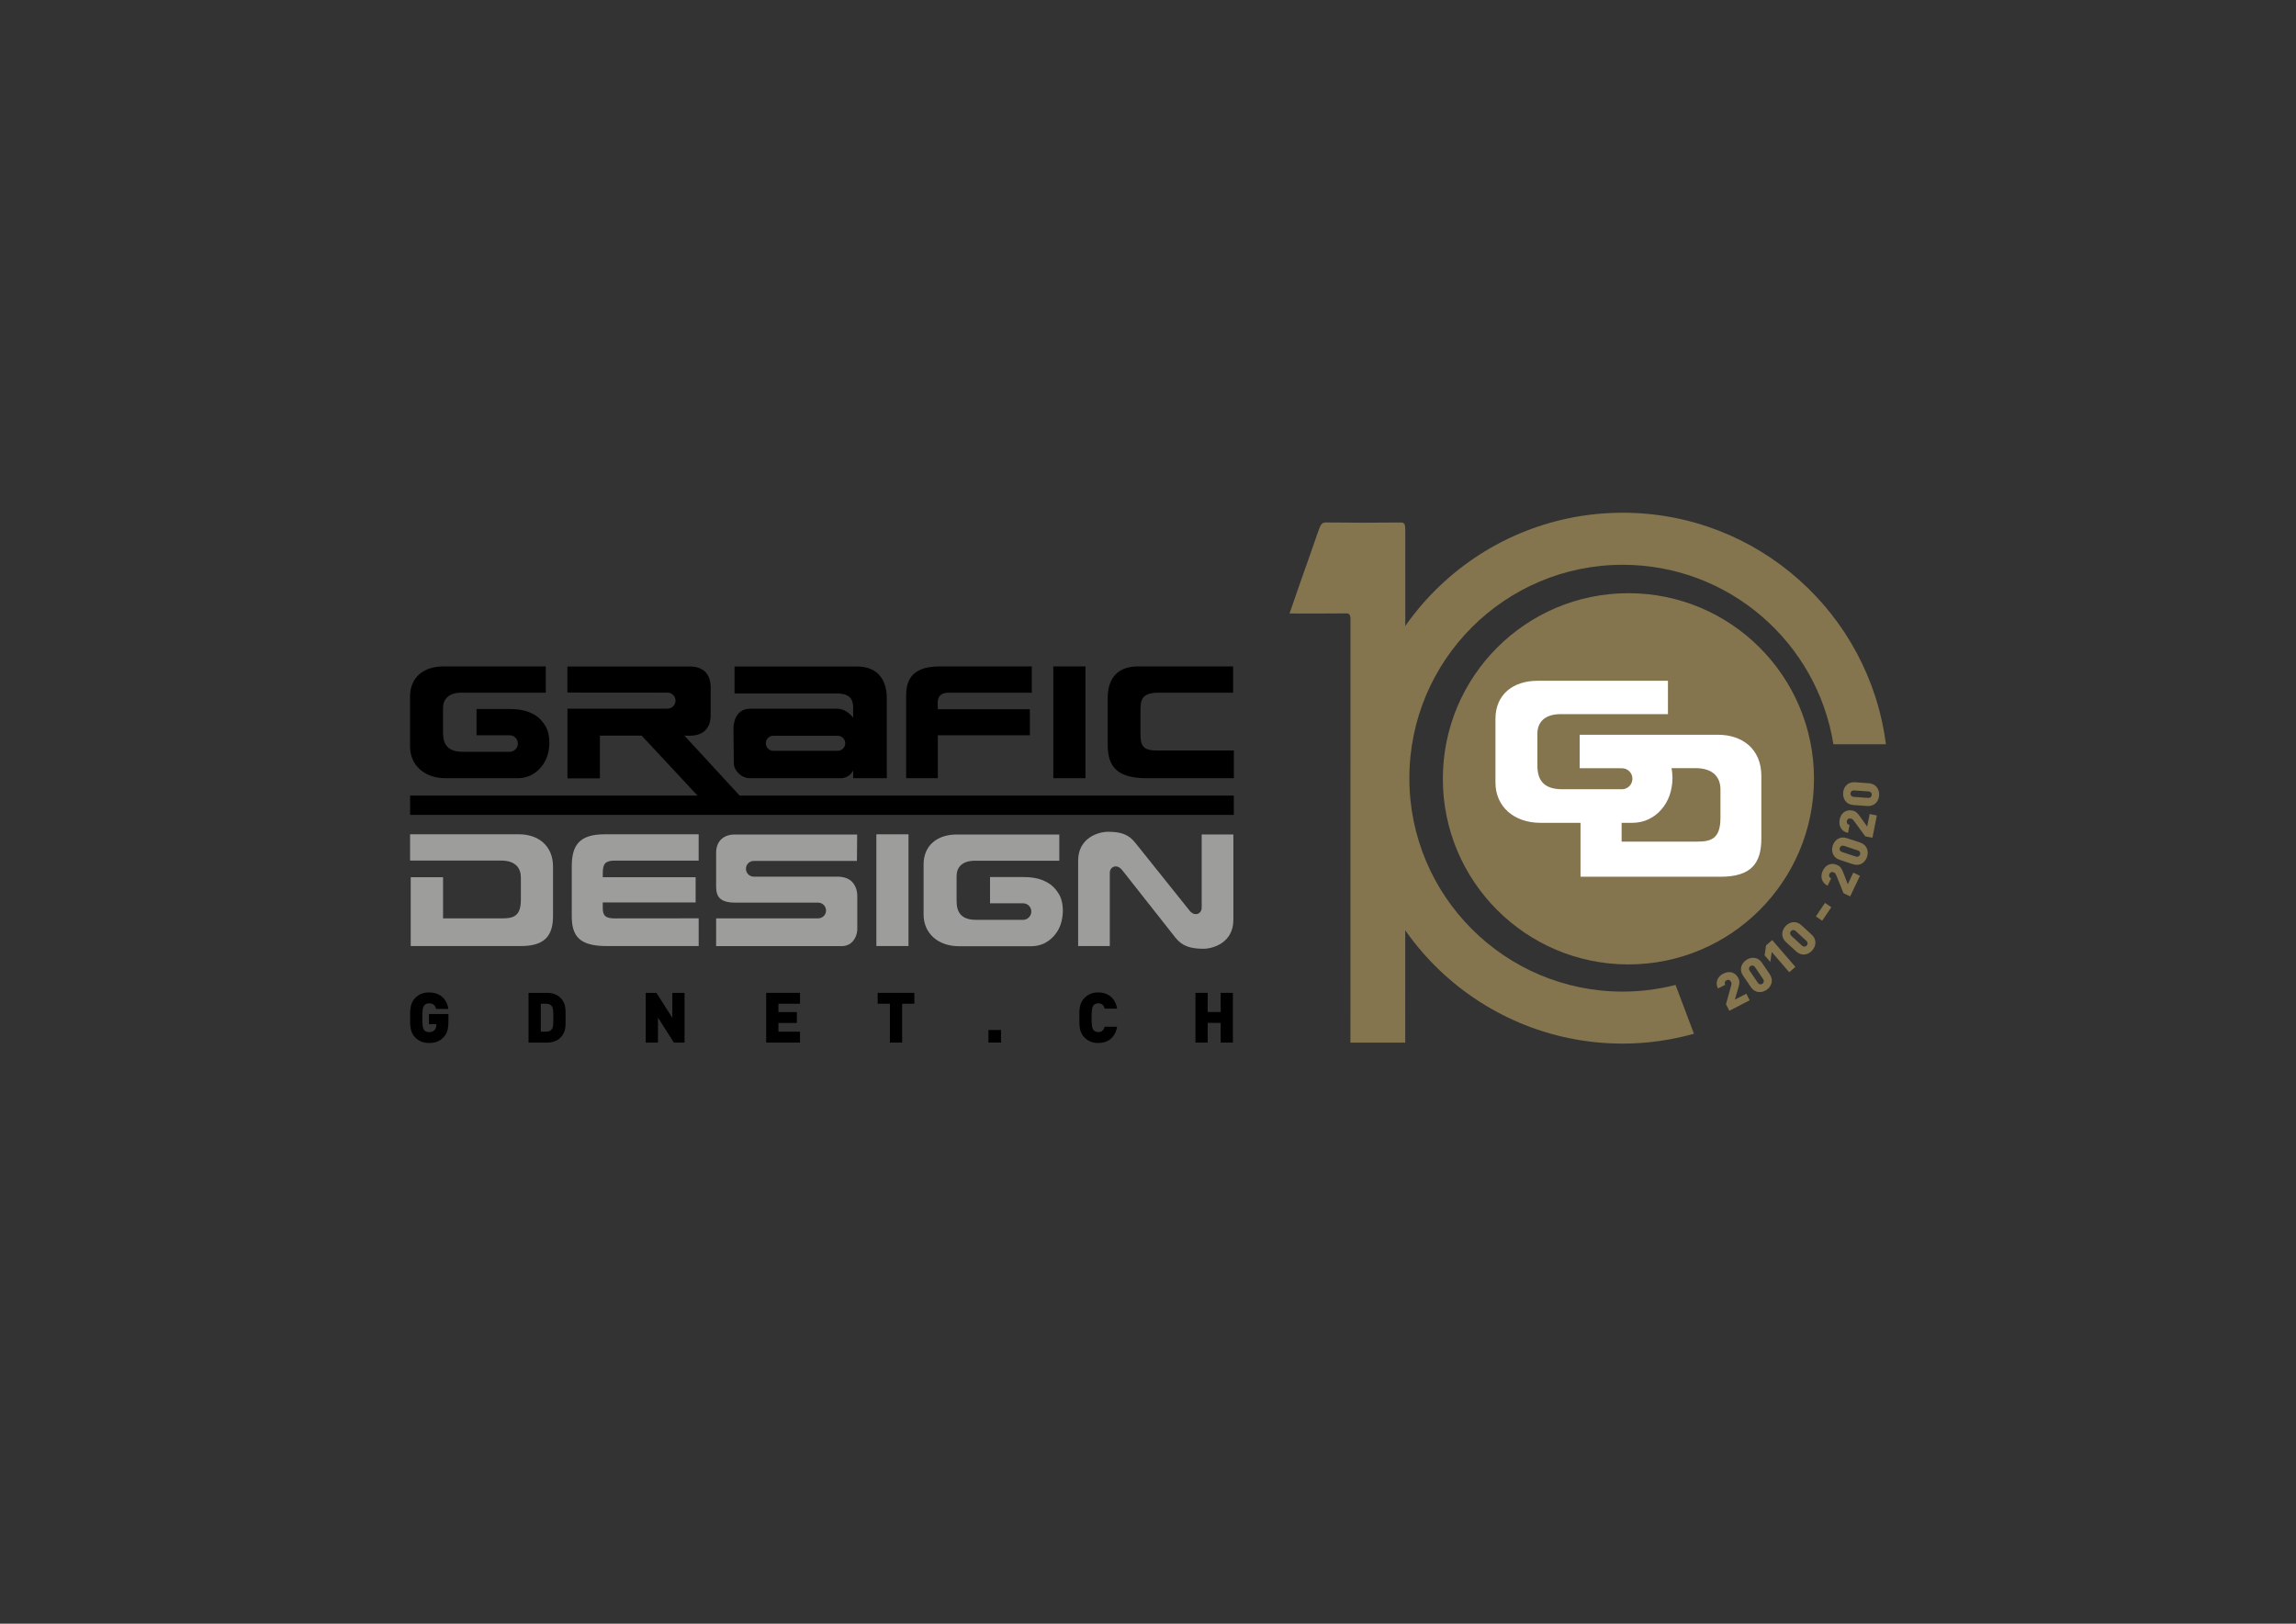 <?xml version="1.0" encoding="utf-8"?>
<!-- Generator: Adobe Illustrator 24.1.0, SVG Export Plug-In . SVG Version: 6.00 Build 0)  -->
<svg version="1.1" id="Ebene_1" xmlns="http://www.w3.org/2000/svg" xmlns:xlink="http://www.w3.org/1999/xlink" x="0px" y="0px"
	 viewBox="0 0 841.89 595.28" style="enable-background:new 0 0 841.89 595.28;" xml:space="preserve">
<rect x="0" y="0" width="841.89" height="595.28" fill="#333333" stroke="none"/>
<style type="text/css">
	.st0{fill:#85754E;}
	.st1{fill-rule:evenodd;clip-rule:evenodd;fill:#FFFFFF;}
	.st2{fill-rule:evenodd;clip-rule:evenodd;}
	.st3{fill:#9D9D9C;}
	.st4{fill-rule:evenodd;clip-rule:evenodd;fill:#9D9D9C;}
</style>
<path class="st0" d="M515.27,382.23c-6.75,0-13.39,0-20.1,0c0,0,0.02-102.37,0.02-152.5c0-0.75-0.03-1.51,0-2.26
	c0.08-1.94-0.38-2.6-1.5-2.59c-6.4,0.08-12.8,0.04-19.2,0.04c-0.47,0-0.94,0-1.64,0c1.37-3.96,2.62-7.64,3.9-11.29
	c2.28-6.5,4.61-12.94,6.84-19.48c0.61-1.78,1.24-2.62,2.5-2.6c9.19,0.11,18.38,0.11,27.57,0.01c1.33-0.01,1.63,0.68,1.63,2.93
	c-0.03,61.74-0.03,123.48-0.03,185.22C515.27,380.44,515.27,381.18,515.27,382.23z"/>
<path class="st0" d="M665.15,285.52c0,37.58-30.48,68.05-68.04,68.05c-37.59,0-68.05-30.46-68.05-68.05s30.46-68.04,68.05-68.04
	C634.67,217.48,665.15,247.93,665.15,285.52"/>
<path class="st1" d="M629.96,269.38h-50.72v12.23h0.06v0.04h13.81c0.15,0,1.72-0.02,2.22,0.05c1.85,0.29,3.24,1.88,3.24,3.8
	c0,2.07-1.65,3.77-3.69,3.85h-21.99c-6.97,0-9.17-3.43-9.17-8.81v-11.55c0-4.14,2.59-7.18,8.58-7.18h39.3v-12.22h-47.88
	c-8.97,0-15.37,5.09-15.37,13.92v23.4c0,8.77,6.77,14.75,16.5,14.75h14.69v19.77h51.3c11.28,0,15-4.93,15-13.98v-23.01
	C645.84,274.75,639.06,269.38,629.96,269.38 M630.84,299.98c0,7.8-3.75,8.57-8.7,8.57h-27.53v-6.89h3.96c2.07,0,4.09-0.45,5.88-1.28
	c1.87-0.89,3.44-2.09,4.7-3.57c1.34-1.51,2.32-3.21,3.05-5.22c0.68-2.03,1.06-4.17,1.06-6.4c0-1.27-0.14-2.47-0.34-3.58h8.7
	c7.14,0,9.23,3.89,9.23,7.83V299.98z"/>
<g>
	<path class="st2" d="M169.69,275.62h17.29c1.62-0.07,2.91-1.4,2.91-3.03c0-1.5-1.1-2.75-2.54-2.99c-0.42-0.05-1.64-0.03-1.74-0.03
		h-10.88v-9.63h12.23c5.13,0,7.55,1.29,9.01,2.1c1.47,0.83,2.77,2.12,3.83,3.83c1.1,1.68,1.63,3.86,1.63,6.47
		c0,1.75-0.29,3.46-0.82,5.03c-0.59,1.59-1.35,2.94-2.41,4.1c-1,1.18-2.24,2.12-3.7,2.82c-1.41,0.65-3.01,1.01-4.64,1.01h-26.52
		c-7.64,0-12.98-4.72-12.98-11.61v-18.4c0-6.97,5.04-10.96,12.1-10.96h37.67v9.62h-30.93c-4.71,0-6.75,2.39-6.75,5.64v9.08
		C162.47,272.92,164.18,275.62,169.69,275.62"/>
	<path class="st2" d="M378.33,253.96h-30.51c-3.88,0-4,2.66-4,3.95l0.06,2.1h33.75v9.56h-33.75v15.74h-11.62V255.3
		c0-4.45,0.88-10.97,12.09-10.97h33.98V253.96z"/>
	<rect x="386.22" y="244.33" class="st2" width="11.8" height="40.97"/>
	<path class="st2" d="M452.41,285.31h-31.75c-10.58,0-14.49-3.78-14.49-12.21v-17.33c0-5.5,2.37-11.44,10.97-11.44h35.02v9.63h-27.4
		c-6.45,0-6.57,3.02-6.57,6.82v8.64c0,4.15,1.21,5.73,6,5.73h28.23V285.31z"/>
	<path class="st2" d="M271.21,291.67l-20.25-21.97c0.82,0.02,1.08,0.02,1.94,0.02c5.17,0,7.68-2.91,7.68-7.48v-10.18
		c0-4.68-2.41-7.72-7.69-7.72h-44.83v9.56l36.98,0.03c1.08,0.11,1.99,0.8,2.47,1.89c0.13,0.33,0.19,0.68,0.19,1.05
		c0,1.56-1.21,2.84-2.9,2.96h-36.73v25.54h11.9V269.7h15.32l20.47,21.97H150.37v7.08h302.04v-7.08H271.21z"/>
	<path class="st2" d="M314.17,244.34h-44.83v9.91h37.8c5.28,0,5.69,3.18,5.69,5.17v3.75c-0.47-0.77-1.23-1.47-2.35-2.23
		c-1.11-0.76-2.34-1.12-3.8-1.12h-31.58c-4.58,0-6.15,3.86-6.15,7.46c0,0.17,0,1.82,0.05,4.83c0,3.08,0.06,5.66,0.06,7.67
		c0,2.6,2.69,5.51,5.81,5.51h33.4c2.94,0,4.28-2.19,4.57-2.88v2.88h12.33v-29.34C325.15,250.13,322.6,244.34,314.17,244.34
		 M307.27,275.26h-0.06h-23.8c-1.44-0.08-2.61-1.28-2.61-2.76c0-1.52,1.24-2.76,2.76-2.76l0.11,0.01l0.15-0.01h23.3h0.04
		c1.53,0,2.77,1.23,2.77,2.76C309.95,273.99,308.75,275.21,307.27,275.26"/>
	<path class="st3" d="M411.99,319.64l-0.46-0.57c-1.85-2.5-4.59-1.43-4.59,0.92v26.85h-11.61v-31.31c0-8.28,7.31-10.59,10.97-10.59
		c4.8,0,7.57,1,10,4.06l19.77,24.7c1.82,2.5,4.56,1.44,4.56-0.92v-26.84h11.62v31.31c0,8.27-7.31,10.58-10.97,10.58
		c-4.81,0-7.81-0.99-10.25-4.04L411.99,319.64z"/>
	<path class="st4" d="M202.78,335.83c0,7.12-2.94,11.01-11.79,11.01h-40.39V321.6h11.86v15.09h21.65c3.9,0,6.88-0.61,6.88-6.75
		v-8.28c0-3.1-1.67-6.17-7.29-6.17h-33.33v-9.62h39.91c7.16,0,12.5,4.22,12.5,11.83V335.83z"/>
	<path class="st4" d="M256.18,346.84h-33.79c-10.14,0-12.74-3.83-12.74-11v-18.09c0-7.68,2.56-11.88,12.08-11.88h34.45v9.65h-30.75
		c-3.41,0-4.4,1.1-4.4,4.45v1.62h34.04v9.26h-34.05V333c0,2.79,1.13,3.7,4.43,3.7l30.74-0.03V346.84z"/>
	<path class="st4" d="M299.98,336.7c1.69-0.07,2.91-1.33,2.91-2.88c0-1.56-1.22-2.84-2.79-2.89l-30.47-0.01
		c-5.71,0-7.04-2.26-7.04-5.91v-12.35c0-4.43,2.88-6.71,6.8-6.71h44.91l-0.08,9.68h-37.83c-1.59,0-2.87,1.29-2.87,2.87
		c0,1.55,1.2,2.8,2.71,2.89h30.6c2.58,0,4.46,0.64,5.68,1.99c1.18,1.29,1.84,3.04,1.84,5.18v11.91c0,1.72-0.54,3.25-1.54,4.48
		c-0.99,1.24-2.4,1.91-4.22,1.91h-46V336.7H299.98z"/>
	<rect x="321.34" y="305.87" class="st4" width="11.78" height="40.96"/>
	<path class="st4" d="M357.96,337.23h17.29c1.61-0.07,2.91-1.42,2.91-3.04c0-1.51-1.1-2.76-2.54-2.99
		c-0.42-0.06-1.63-0.04-1.74-0.04h-10.86v-9.62h12.22c5.14,0,7.55,1.29,9.01,2.11c1.48,0.83,2.76,2.12,3.83,3.82
		c1.12,1.69,1.64,3.87,1.64,6.49c0,1.73-0.3,3.42-0.82,5.01c-0.58,1.6-1.35,2.94-2.41,4.11c-1,1.16-2.24,2.1-3.69,2.83
		c-1.41,0.64-2.99,0.99-4.65,0.99h-26.51c-7.65,0-12.98-4.71-12.98-11.59v-18.42c0-6.95,5.03-10.94,12.1-10.94h37.66v9.61H357.5
		c-4.72,0-6.74,2.4-6.74,5.64v9.1C350.76,334.52,352.48,337.23,357.96,337.23"/>
	<path d="M162.59,380.33c-1.56,1.61-3.3,2.05-5.3,2.05c-2.12,0-3.74-0.72-5.07-2.05c-1.92-1.92-1.84-4.48-1.84-7.22
		c0-2.74-0.07-5.3,1.84-7.21c1.33-1.33,2.87-2.05,5.07-2.05c4.68,0,6.68,3.05,7.12,6.04h-4.5c-0.36-1.38-1.08-2.05-2.62-2.05
		c-0.82,0-1.43,0.36-1.77,0.8c-0.41,0.54-0.67,1.15-0.67,4.47c0,3.33,0.26,3.97,0.67,4.51c0.34,0.44,0.95,0.78,1.77,0.78
		c0.94,0,1.59-0.28,2-0.72c0.52-0.51,0.69-1.25,0.69-1.94v-0.25h-2.69v-3.74h7.14v2.54C164.43,377.2,163.97,378.92,162.59,380.33"/>
	<path d="M205.49,380.43c-1.26,1.26-3.02,1.8-4.91,1.8h-6.77V364h6.77c1.89,0,3.66,0.54,4.91,1.79c2.12,2.12,1.89,4.46,1.89,7.32
		C207.39,375.97,207.62,378.31,205.49,380.43 M202.42,369.01c-0.41-0.61-1.03-1.03-2.15-1.03h-1.97v10.24h1.97
		c1.12,0,1.74-0.4,2.15-1.02c0.36-0.51,0.48-1,0.48-4.1C202.9,370.04,202.78,369.52,202.42,369.01"/>
	<polygon points="247.09,382.23 241.26,373.05 241.26,382.23 236.77,382.23 236.77,364 240.69,364 246.53,373.16 246.53,364 
		251.01,364 251.01,382.23 	"/>
	<polygon points="280.94,382.23 280.94,364 293.34,364 293.34,367.99 285.43,367.99 285.43,371.04 292.19,371.04 292.19,375.03 
		285.43,375.03 285.43,378.23 293.34,378.23 293.34,382.23 	"/>
	<polygon points="330.79,367.99 330.79,382.23 326.31,382.23 326.31,367.99 321.83,367.99 321.83,364 335.27,364 335.27,367.99 	"/>
	<rect x="362.44" y="377.61" width="4.61" height="4.61"/>
	<path d="M402.7,382.38c-2.13,0-3.74-0.72-5.08-2.05c-1.92-1.92-1.85-4.48-1.85-7.22c0-2.74-0.07-5.3,1.85-7.22
		c1.33-1.33,2.94-2.05,5.08-2.05c3.45,0,6.24,1.92,6.91,5.93h-4.56c-0.29-1.02-0.85-1.94-2.33-1.94c-0.82,0-1.44,0.33-1.77,0.77
		c-0.41,0.54-0.69,1.17-0.69,4.51c0,3.33,0.28,3.97,0.69,4.5c0.34,0.44,0.95,0.77,1.77,0.77c1.48,0,2.04-0.92,2.33-1.95h4.56
		C408.94,380.46,406.15,382.38,402.7,382.38"/>
	<polygon points="447.59,382.23 447.59,375 442.83,375 442.83,382.23 438.35,382.23 438.35,364 442.83,364 442.83,371.01 
		447.59,371.01 447.59,364 452.08,364 452.08,382.23 	"/>
</g>
<g>
	<path class="st0" d="M634.11,370.57l-1.23-2.41l1.87-6.71c0.19-0.67,0.2-1.05-0.05-1.54c-0.32-0.63-0.91-0.89-1.59-0.54
		c-0.49,0.25-0.96,0.78-0.5,1.67l-2.67,1.36c-1.16-2.28-0.08-4.42,1.94-5.45c2.15-1.1,4.39-0.58,5.5,1.6
		c0.62,1.22,0.45,2.13,0.02,3.58l-1.27,4.34l4.2-2.15l1.23,2.41L634.11,370.57z"/>
	<path class="st0" d="M647.75,362.91c-1.78,1.21-4.23,1.22-5.74-1.01l-2.88-4.24c-1.51-2.22-0.61-4.5,1.18-5.71
		c1.78-1.21,4.23-1.22,5.74,1.01l2.88,4.23C650.44,359.42,649.54,361.69,647.75,362.91z M643.58,354.64
		c-0.51-0.75-1.22-0.81-1.75-0.45c-0.53,0.36-0.74,1.03-0.22,1.79l2.89,4.25c0.51,0.75,1.2,0.79,1.73,0.44
		c0.53-0.36,0.75-1.02,0.23-1.77L643.58,354.64z"/>
	<path class="st0" d="M656.07,356.44l-6.41-7.42l-0.53,3.64l-2.09-2.42l0.53-3.64l2.26-1.96l8.5,9.84L656.07,356.44z"/>
	<path class="st0" d="M664.46,348.49c-1.46,1.59-3.84,2.15-5.82,0.34l-3.77-3.46c-1.98-1.82-1.61-4.24-0.15-5.83
		c1.46-1.59,3.84-2.15,5.82-0.33l3.77,3.46C666.28,344.48,665.92,346.9,664.46,348.49z M658.51,341.4c-0.67-0.62-1.37-0.51-1.8-0.04
		c-0.43,0.47-0.48,1.17,0.19,1.79l3.78,3.48c0.68,0.62,1.36,0.5,1.79,0.03c0.44-0.47,0.5-1.16-0.18-1.78L658.51,341.4z"/>
	<path class="st0" d="M668.16,337.55l-2.33-1.57l3.35-4.96l2.33,1.57L668.16,337.55z"/>
	<path class="st0" d="M678.42,328.63l-2.44-1.16l-2.6-6.44c-0.26-0.65-0.48-0.95-0.97-1.19c-0.64-0.31-1.26-0.15-1.59,0.54
		c-0.24,0.5-0.29,1.2,0.62,1.63l-1.28,2.71c-2.31-1.1-2.76-3.45-1.78-5.49c1.03-2.18,3.12-3.13,5.33-2.08
		c1.24,0.59,1.66,1.41,2.2,2.82l1.64,4.21l2.01-4.26l2.44,1.16L678.42,328.63z"/>
	<path class="st0" d="M684.61,314.13c-0.68,2.05-2.61,3.55-5.17,2.71l-4.86-1.6c-2.55-0.84-3.22-3.2-2.54-5.25
		c0.67-2.05,2.61-3.55,5.16-2.71l4.86,1.6C684.61,309.72,685.28,312.08,684.61,314.13z M676.26,310.13
		c-0.87-0.28-1.45,0.1-1.65,0.71c-0.2,0.61,0.04,1.27,0.91,1.55l4.88,1.61c0.87,0.28,1.44-0.1,1.64-0.71
		c0.2-0.61-0.03-1.26-0.9-1.54L676.26,310.13z"/>
	<path class="st0" d="M686.58,307.13l-2.65-0.53l-4.09-5.6c-0.41-0.56-0.69-0.81-1.23-0.91c-0.7-0.14-1.26,0.16-1.41,0.91
		c-0.11,0.53,0.01,1.23,1,1.42l-0.58,2.93c-2.5-0.5-3.5-2.67-3.06-4.88c0.47-2.36,2.26-3.79,4.65-3.31c1.34,0.27,1.95,0.96,2.82,2.2
		l2.62,3.68l0.91-4.61l2.64,0.53L686.58,307.13z"/>
	<path class="st0" d="M689.03,291.61c-0.15,2.15-1.67,4.08-4.35,3.89l-5.1-0.37c-2.68-0.19-3.9-2.31-3.75-4.46
		c0.15-2.15,1.67-4.08,4.35-3.89l5.1,0.37C687.96,287.34,689.19,289.46,689.03,291.61z M679.96,289.78
		c-0.91-0.06-1.38,0.45-1.43,1.09c-0.05,0.64,0.35,1.22,1.26,1.28l5.12,0.37c0.91,0.06,1.37-0.45,1.42-1.09
		c0.05-0.64-0.33-1.22-1.25-1.28L679.96,289.78z"/>
</g>
<path class="st0" d="M614.38,361.09c-6.19,1.58-12.67,2.45-19.36,2.45c-43.21,0-78.24-35.03-78.24-78.24
	c0-43.21,35.03-78.24,78.24-78.24c38.98,0,71.29,28.51,77.25,65.81h19.25c-6.11-47.87-46.96-84.89-96.5-84.89
	c-53.74,0-97.31,43.57-97.31,97.31c0,53.74,43.57,97.31,97.31,97.31c9.06,0,17.8-1.3,26.11-3.61L614.38,361.09z"/>
</svg>
